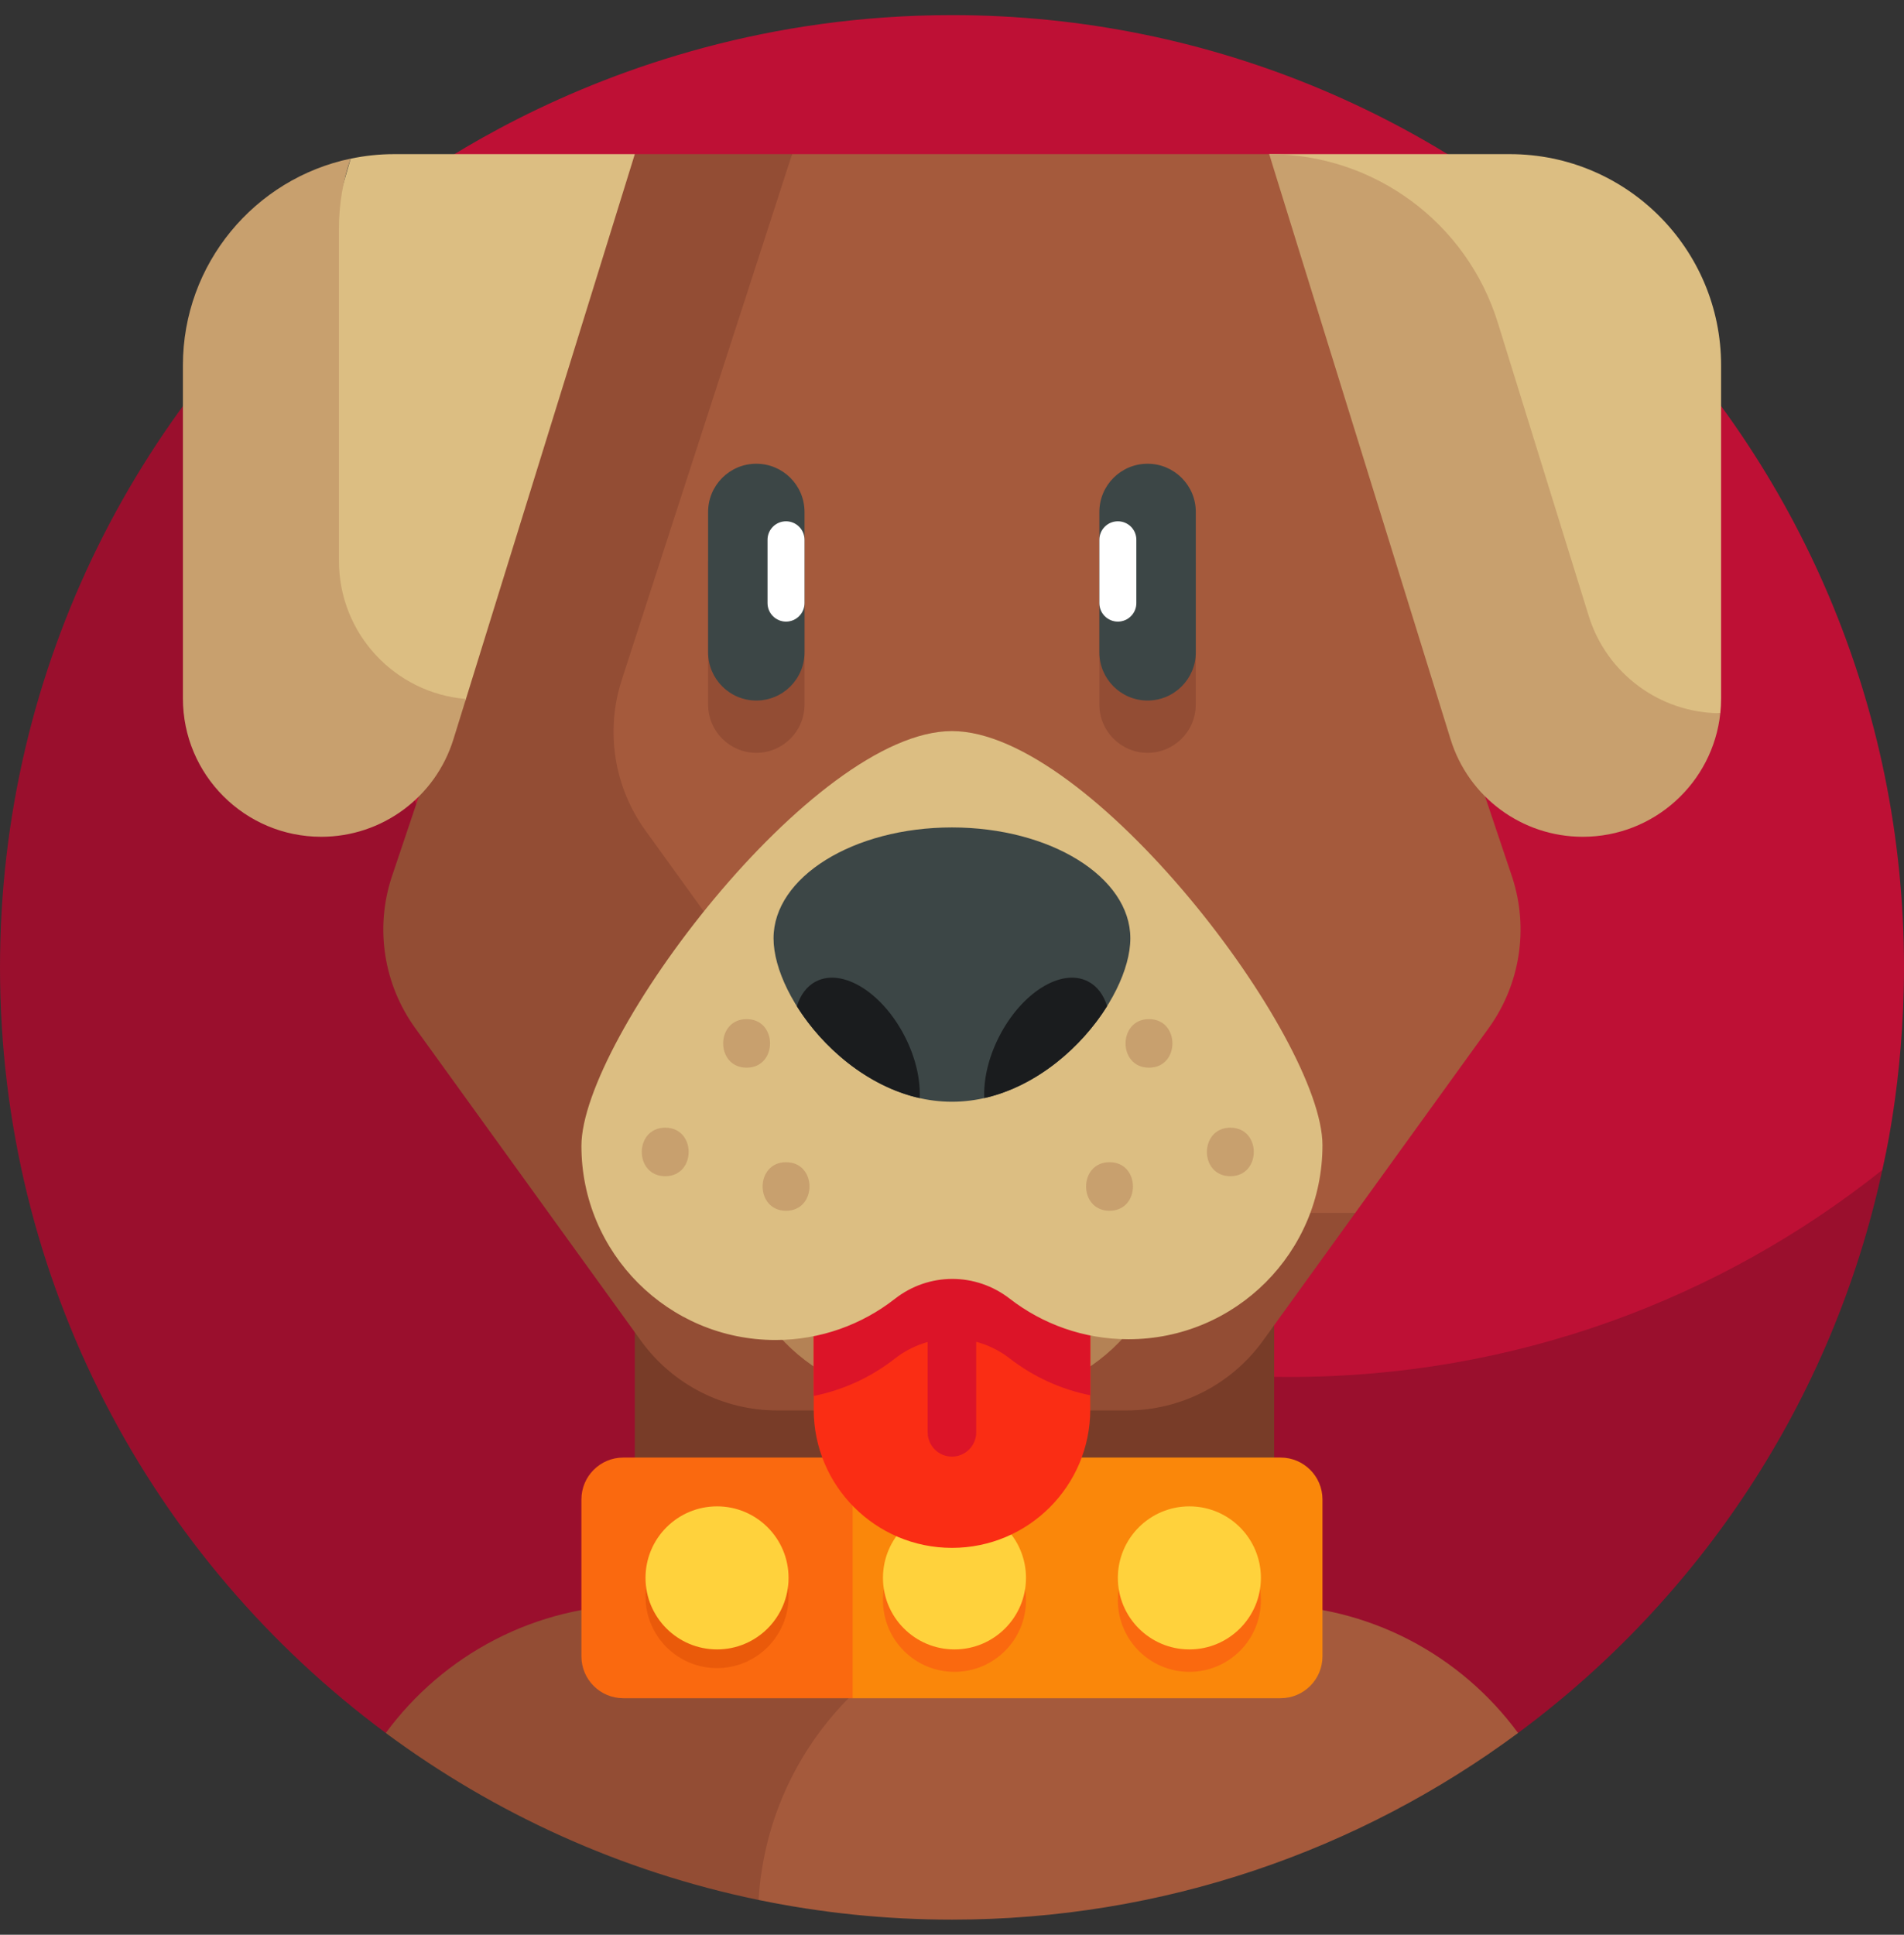<?xml version="1.0" encoding="UTF-8"?>
<svg xmlns="http://www.w3.org/2000/svg" width="63" height="64" viewBox="0 0 63 64" fill="none">
  <rect x="0" y="0" width="63" height="64" fill="#333333" stroke="none"/>
  <g clip-path="url(#clip0_6235_175)">
    <path d="M31.5 0.5C19.378 0.5 11.911 7.338 11.89 7.349C11.89 7.349 11.58 7.737 11.522 7.994C11.05 10.088 10.609 12.894 10.609 14.941C10.609 32.338 25.28 46.438 42.677 46.438C49.376 46.438 56.83 43.227 61.818 39.367C61.929 39.28 62.283 38.7 62.283 38.7C62.305 38.566 63 35.8 63 32C63 14.603 48.897 0.5 31.5 0.5Z" fill="#BE1035"></path>
    <path d="M42.674 45.549C25.277 45.549 11.174 31.446 11.174 14.049C11.174 11.749 11.422 9.509 11.89 7.349C4.646 13.12 0 22.018 0 32C0 42.38 5.02 51.587 12.765 57.326H50.23C56.24 52.878 60.63 46.33 62.283 38.7C56.903 42.986 50.088 45.549 42.674 45.549Z" fill="#9A0F2D"></path>
    <path d="M21.005 43.206H42.159V55.489H21.005V43.206Z" fill="#783C28"></path>
    <path d="M41.856 53.085H24.992V61.875L25.101 62.849C27.167 63.275 29.307 63.5 31.5 63.5C38.483 63.5 44.975 61.215 50.23 57.326C48.339 54.754 45.293 53.085 41.856 53.085Z" fill="#A55A3C"></path>
    <path d="M21.14 53.085C17.703 53.085 14.656 54.754 12.765 57.326C16.365 59.993 20.554 61.911 25.101 62.849C25.423 57.403 29.943 53.085 35.471 53.085H21.14Z" fill="#934D34"></path>
    <path d="M50.041 29.03L41.995 5.099H26.209L17.546 23.469L20.957 42.692H40.665C40.776 42.692 40.884 42.699 40.99 42.711L44.843 40.122L49.259 34.007C50.298 32.567 50.589 30.719 50.041 29.03Z" fill="#A55A3C"></path>
    <path d="M33.337 40.122C31.549 40.122 29.869 39.263 28.822 37.813L21.355 27.471C20.316 26.032 20.025 24.183 20.572 22.494L26.209 5.099H21.005L12.955 29.03C12.407 30.718 12.698 32.567 13.738 34.007L21.205 44.348C22.252 45.798 23.932 46.657 25.72 46.657H37.276C39.064 46.657 40.744 45.798 41.791 44.348L44.843 40.122H33.337Z" fill="#934D34"></path>
    <path d="M13.04 5.099C12.547 5.099 12.067 5.151 11.603 5.249L11.121 6.899V23.163H15.404L21.005 5.099H13.04Z" fill="#DCBE82"></path>
    <path d="M11.216 18.559V7.544C11.216 6.739 11.352 5.966 11.602 5.247C8.433 5.91 6.052 8.721 6.052 12.087V23.102C6.052 25.631 8.101 27.68 10.63 27.68C12.636 27.68 14.408 26.374 15.002 24.458L15.417 23.121C13.065 22.929 11.216 20.96 11.216 18.559Z" fill="#C8A06E"></path>
    <path d="M49.96 5.099H41.995L50.987 19.256L52.17 24.503L56.922 23.593C56.939 23.432 56.948 23.268 56.948 23.102V12.087C56.948 8.228 53.819 5.099 49.96 5.099Z" fill="#DCBE82"></path>
    <path d="M52.567 20.371L49.56 10.674C48.532 7.359 45.466 5.099 41.995 5.099L47.998 24.458C48.592 26.374 50.364 27.68 52.37 27.68C54.733 27.68 56.677 25.891 56.922 23.593C54.923 23.586 53.159 22.282 52.567 20.371Z" fill="#C8A06E"></path>
    <path d="M42.373 56.175H28.212L26.366 54.538L28.212 48.215H42.373C43.138 48.215 43.758 48.835 43.758 49.6V54.79C43.758 55.555 43.138 56.175 42.373 56.175Z" fill="#FA870A"></path>
    <path d="M31.582 55.303C32.889 55.303 33.948 54.243 33.948 52.936C33.948 51.629 32.889 50.57 31.582 50.57C30.275 50.57 29.216 51.629 29.216 52.936C29.216 54.243 30.275 55.303 31.582 55.303Z" fill="#FA690F"></path>
    <path d="M31.582 54.561C32.889 54.561 33.948 53.502 33.948 52.195C33.948 50.888 32.889 49.829 31.582 49.829C30.275 49.829 29.216 50.888 29.216 52.195C29.216 53.502 30.275 54.561 31.582 54.561Z" fill="#FFD23C"></path>
    <path d="M28.212 56.175H20.623C19.858 56.175 19.238 55.555 19.238 54.79V49.6C19.238 48.835 19.858 48.215 20.623 48.215H28.212V56.175Z" fill="#FA690F"></path>
    <path d="M31.498 46.535C35.302 46.535 38.386 44.17 38.386 41.252C38.386 38.334 35.302 35.969 31.498 35.969C27.694 35.969 24.61 38.334 24.61 41.252C24.61 44.17 27.694 46.535 31.498 46.535Z" fill="#B48255"></path>
    <path d="M31.5 51.202C28.972 51.202 26.924 49.153 26.924 46.626V39.902H36.075V46.626C36.075 49.153 34.027 51.202 31.5 51.202Z" fill="#FA2D14"></path>
    <path d="M26.924 46.177C27.922 45.977 28.837 45.546 29.609 44.941C30.732 44.063 32.283 44.064 33.411 44.937C34.179 45.532 35.086 45.956 36.075 46.154V39.902H26.924V46.177Z" fill="#DC1428"></path>
    <path d="M31.498 24.184C26.898 24.187 19.238 34.361 19.238 37.906C19.238 41.452 22.112 44.326 25.657 44.326C27.148 44.326 28.52 43.817 29.61 42.965C30.733 42.086 32.284 42.087 33.411 42.96C34.497 43.801 35.859 44.301 37.339 44.301C40.884 44.301 43.758 41.427 43.758 37.882C43.758 34.337 36.094 24.182 31.498 24.184Z" fill="#DCBE82"></path>
    <path d="M37.401 31.039C37.401 33.065 34.758 36.445 31.498 36.445C28.238 36.445 25.595 33.065 25.595 31.039C25.595 29.013 28.238 27.371 31.498 27.371C34.758 27.371 37.401 29.013 37.401 31.039Z" fill="#3C4646"></path>
    <path d="M37.971 24.903C37.09 24.903 36.376 24.188 36.376 23.307V18.665C36.376 17.784 37.09 17.069 37.971 17.069C38.852 17.069 39.566 17.784 39.566 18.665V23.307C39.566 24.189 38.852 24.903 37.971 24.903Z" fill="#934D34"></path>
    <path d="M25.025 24.903C25.906 24.903 26.62 24.188 26.62 23.307V18.665C26.62 17.784 25.906 17.069 25.025 17.069C24.144 17.069 23.43 17.784 23.43 18.665V23.307C23.43 24.189 24.144 24.903 25.025 24.903Z" fill="#934D34"></path>
    <path d="M25.025 23.173C25.906 23.173 26.62 22.459 26.62 21.578V16.935C26.62 16.054 25.906 15.34 25.025 15.34C24.144 15.34 23.43 16.054 23.43 16.935V21.578C23.43 22.459 24.144 23.173 25.025 23.173Z" fill="#3C4646"></path>
    <path d="M26.008 20.562C26.346 20.562 26.62 20.288 26.62 19.95V17.855C26.62 17.518 26.346 17.244 26.008 17.244C25.671 17.244 25.396 17.517 25.396 17.855V19.95C25.396 20.288 25.671 20.562 26.008 20.562Z" fill="white"></path>
    <path d="M37.971 23.173C37.09 23.173 36.376 22.459 36.376 21.578V16.935C36.376 16.054 37.09 15.34 37.971 15.34C38.852 15.34 39.567 16.054 39.567 16.935V21.578C39.567 22.459 38.852 23.173 37.971 23.173Z" fill="#3C4646"></path>
    <path d="M36.988 20.562C36.65 20.562 36.376 20.288 36.376 19.95V17.855C36.376 17.518 36.65 17.244 36.988 17.244C37.326 17.244 37.6 17.517 37.6 17.855V19.95C37.6 20.288 37.326 20.562 36.988 20.562Z" fill="white"></path>
    <path d="M39.355 55.303C40.661 55.303 41.721 54.243 41.721 52.936C41.721 51.629 40.661 50.57 39.355 50.57C38.048 50.57 36.988 51.629 36.988 52.936C36.988 54.243 38.048 55.303 39.355 55.303Z" fill="#FA690F"></path>
    <path d="M24.704 35.318C25.737 35.318 25.739 33.712 24.704 33.712C23.67 33.712 23.669 35.318 24.704 35.318Z" fill="#C8A06E"></path>
    <path d="M26.009 40.051C27.043 40.051 27.044 38.445 26.009 38.445C24.976 38.445 24.974 40.051 26.009 40.051Z" fill="#C8A06E"></path>
    <path d="M22.011 38.908C23.044 38.908 23.046 37.303 22.011 37.303C20.978 37.303 20.976 38.908 22.011 38.908Z" fill="#C8A06E"></path>
    <path d="M38.018 35.318C39.051 35.318 39.053 33.712 38.018 33.712C36.984 33.712 36.983 35.318 38.018 35.318Z" fill="#C8A06E"></path>
    <path d="M36.712 40.051C37.745 40.051 37.747 38.445 36.712 38.445C35.679 38.445 35.677 40.051 36.712 40.051Z" fill="#C8A06E"></path>
    <path d="M40.71 38.908C41.744 38.908 41.745 37.303 40.71 37.303C39.677 37.303 39.675 38.908 40.71 38.908Z" fill="#C8A06E"></path>
    <path d="M31.498 48.183C31.055 48.183 30.695 47.824 30.695 47.38V43.549C30.695 43.106 31.055 42.746 31.498 42.746C31.942 42.746 32.301 43.106 32.301 43.549V47.38C32.301 47.824 31.942 48.183 31.498 48.183Z" fill="#DC1428"></path>
    <path d="M23.726 55.179C25.033 55.179 26.092 54.12 26.092 52.813C26.092 51.506 25.033 50.446 23.726 50.446C22.419 50.446 21.359 51.506 21.359 52.813C21.359 54.12 22.419 55.179 23.726 55.179Z" fill="#EA5A0A"></path>
    <path d="M23.726 54.561C25.033 54.561 26.092 53.502 26.092 52.195C26.092 50.888 25.033 49.829 23.726 49.829C22.419 49.829 21.359 50.888 21.359 52.195C21.359 53.502 22.419 54.561 23.726 54.561Z" fill="#FFD23C"></path>
    <path d="M39.355 54.561C40.661 54.561 41.721 53.502 41.721 52.195C41.721 50.888 40.661 49.829 39.355 49.829C38.048 49.829 36.988 50.888 36.988 52.195C36.988 53.502 38.048 54.561 39.355 54.561Z" fill="#FFD23C"></path>
    <path d="M27.003 32.463C26.695 32.62 26.482 32.912 26.366 33.287C27.214 34.64 28.689 35.934 30.431 36.325C30.46 35.715 30.299 34.992 29.941 34.29C29.197 32.832 27.881 32.015 27.003 32.463Z" fill="#1A1C1E"></path>
    <path d="M36.633 33.283C36.517 32.91 36.304 32.62 35.997 32.463C35.119 32.015 33.803 32.832 33.059 34.29C32.701 34.992 32.54 35.714 32.568 36.324C34.311 35.931 35.786 34.636 36.633 33.283Z" fill="#1A1C1E"></path>
  </g>
  <defs>
    <clipPath id="clip0_6235_175">
      <rect width="63" height="63" fill="white" transform="translate(0 0.5)"></rect>
    </clipPath>
  </defs>
</svg>
